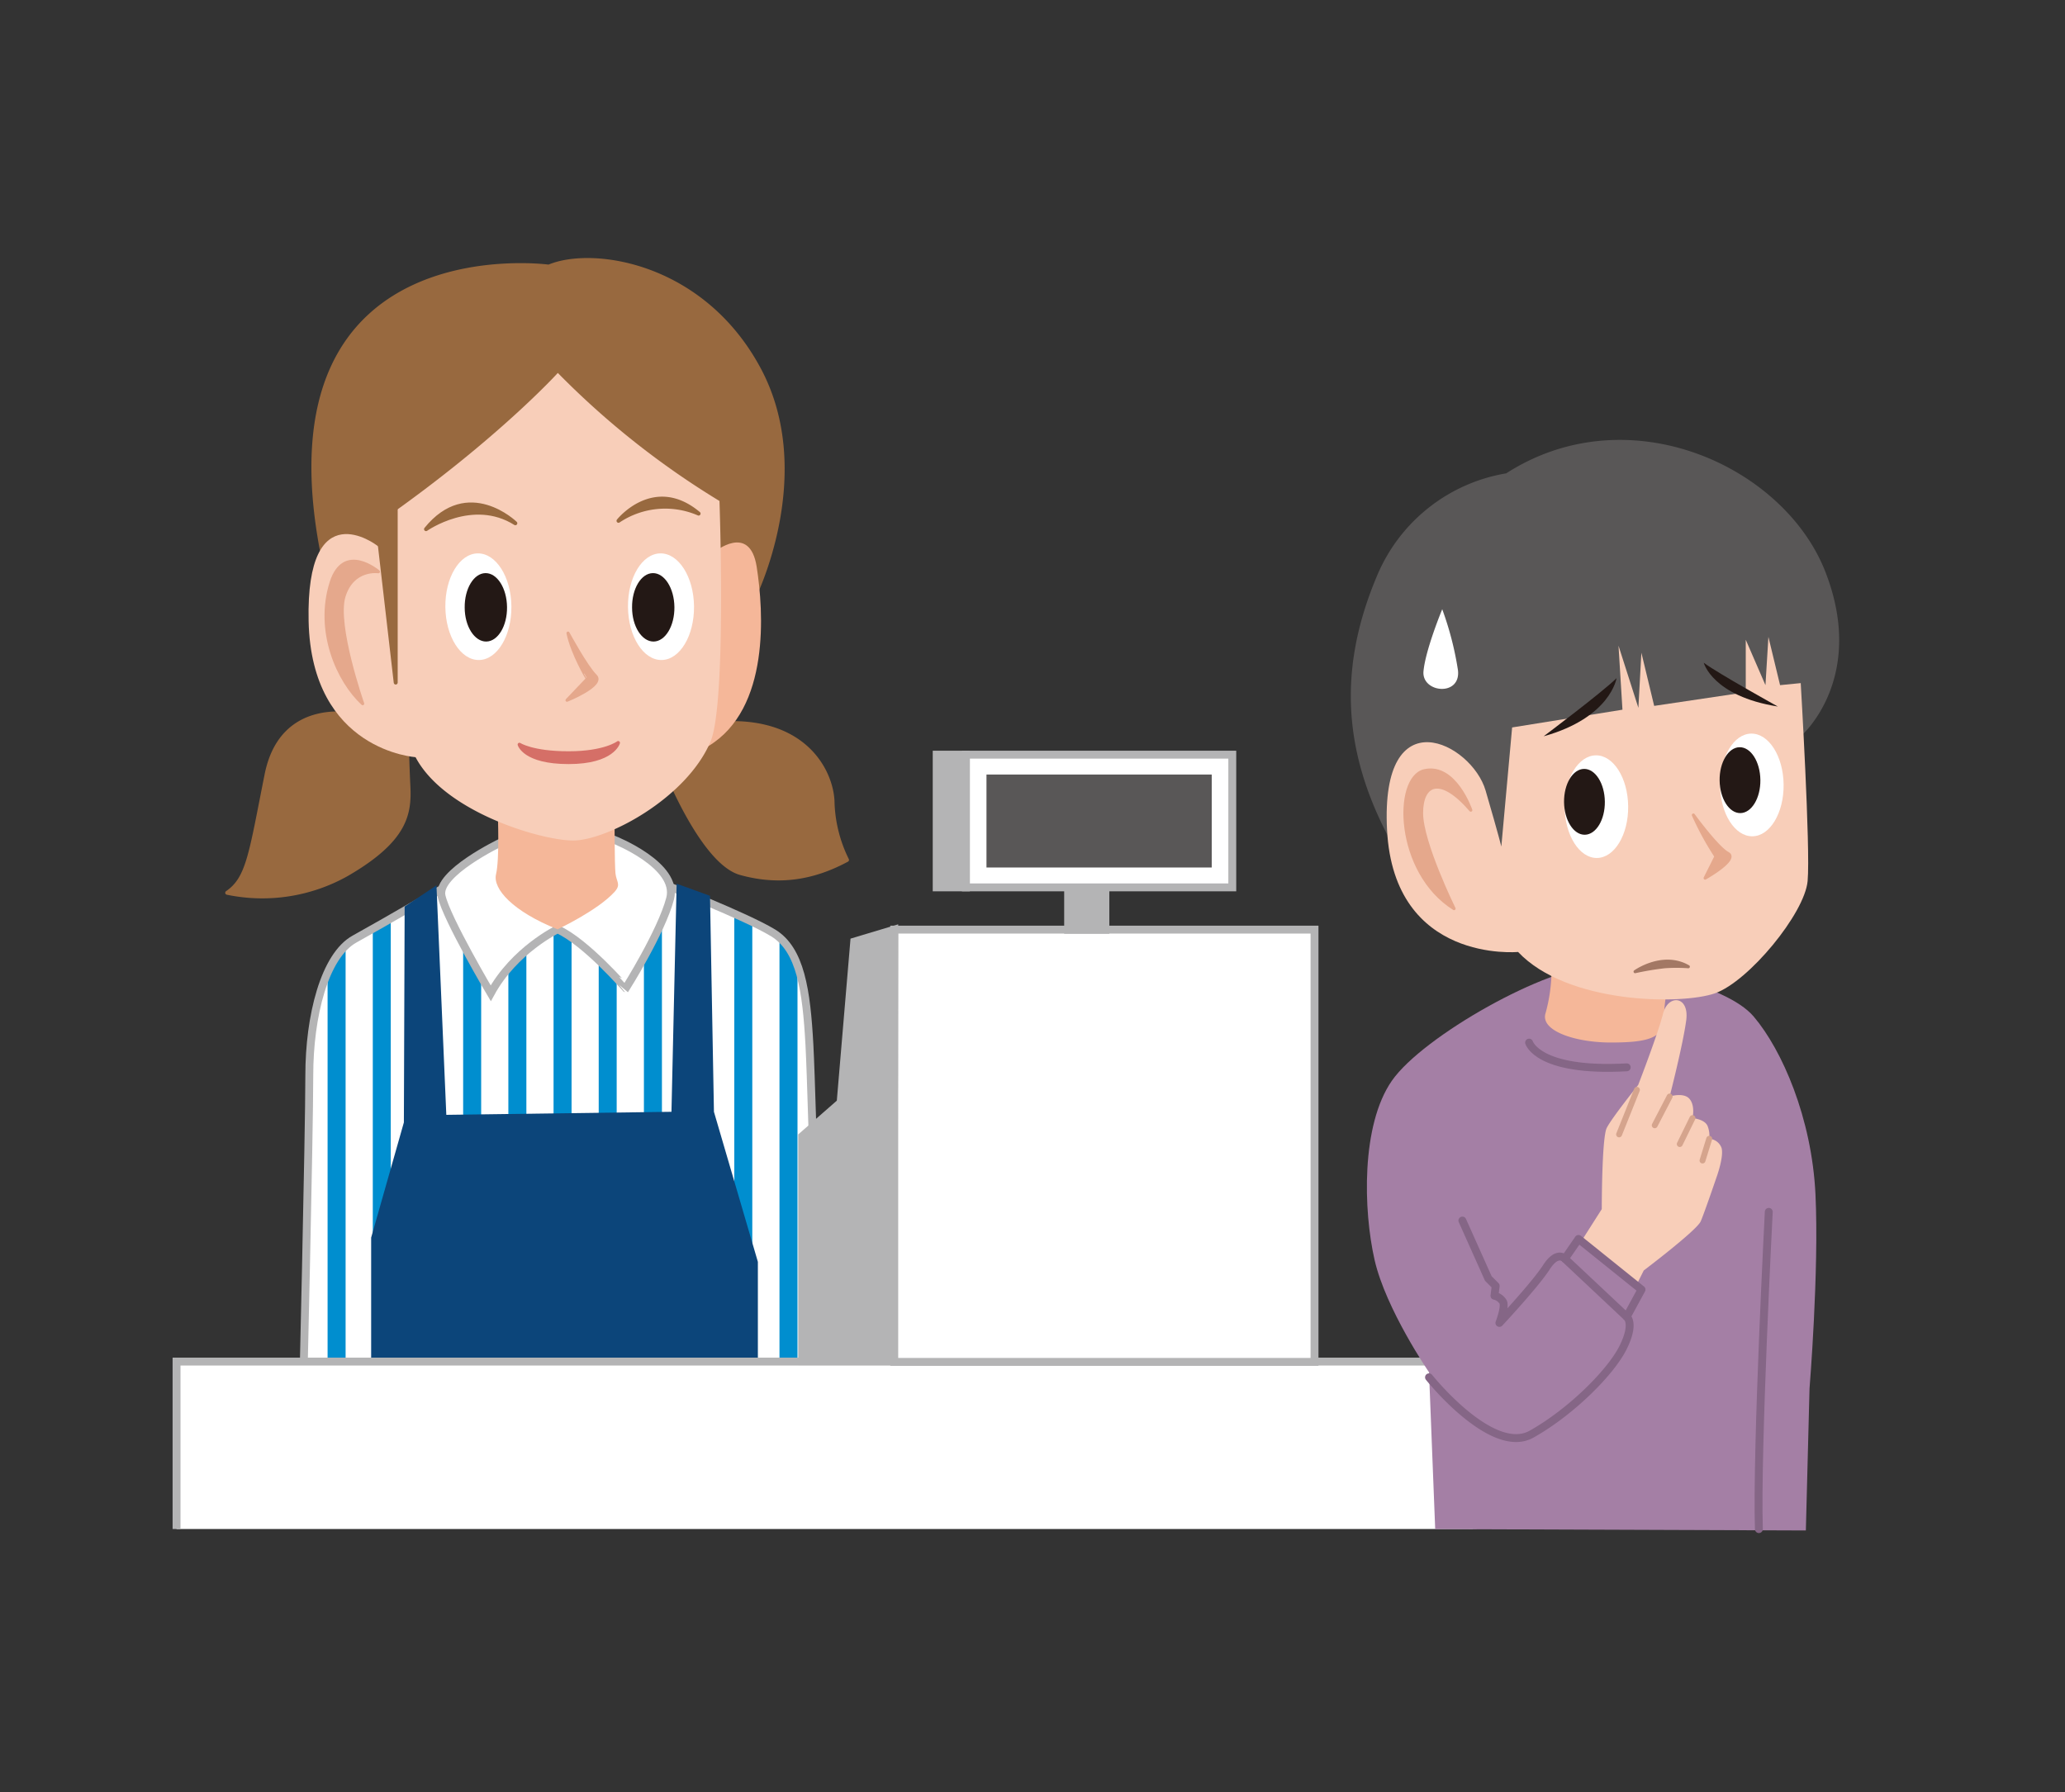 <svg id="レイヤー_1" data-name="レイヤー 1" xmlns="http://www.w3.org/2000/svg" xmlns:xlink="http://www.w3.org/1999/xlink" viewBox="0 0 455 395"><rect x="0" y="0" width="455" height="395" fill="#333333" stroke="none"/><defs><style>.cls-1,.cls-3{fill:#fff;}.cls-1,.cls-14,.cls-6{stroke:#b4b4b5;}.cls-1,.cls-14,.cls-19,.cls-6{stroke-width:1.74px;}.cls-2,.cls-6{fill:none;}.cls-4{clip-path:url(#clip-path);}.cls-5{fill:#008ecf;}.cls-7{fill:#0c457a;}.cls-8{fill:#f5b799;}.cls-9{fill:#98693f;stroke:#98693f;stroke-width:0.87px;}.cls-11,.cls-13,.cls-17,.cls-18,.cls-19,.cls-9{stroke-linecap:round;stroke-linejoin:round;}.cls-10,.cls-18{fill:#f8ceb9;}.cls-11{fill:#e5a88c;stroke:#e5a88c;}.cls-11,.cls-17{stroke-width:0.69px;}.cls-12{fill:#231815;}.cls-13{fill:#d56f67;stroke:#d56f67;stroke-width:0.79px;}.cls-14{fill:#b4b4b5;}.cls-15{fill:#595757;}.cls-16,.cls-19{fill:#a47fa5;}.cls-17{fill:#a37864;stroke:#a37864;}.cls-18{stroke:#d5a48d;stroke-width:1.3px;}.cls-19{stroke:#856686;}</style><clipPath id="clip-path"><path class="cls-1" d="M66.68,312.17S68.15,250,68.15,237s3.34-26.39,10-30.06,20.37-11.69,20.37-11.69l47.77-.34s18,7,24.06,10.69,7.35,12.7,8,24.72,2.34,81.51,2.34,81.51Z"/></clipPath></defs><rect class="cls-2" x="-728" y="-213" width="1366" height="768"/><rect class="cls-2" x="-728" y="-213" width="1366" height="768"/><rect class="cls-2" x="-728" y="-213" width="1366" height="768"/><rect class="cls-2" x="-728" y="-213" width="1366" height="768"/><rect class="cls-2" x="-728" y="-213" width="1366" height="768"/><rect class="cls-2" x="-728" y="-213" width="1366" height="768"/><path class="cls-3" d="M66.68,312.17S68.15,250,68.15,237s3.34-26.39,10-30.06,20.37-11.69,20.37-11.69l47.77-.34s18,7,24.06,10.69,7.35,12.7,8,24.72,2.34,81.51,2.34,81.51Z"/><g class="cls-4"><rect class="cls-3" x="151.84" y="193.79" width="3.97" height="123.53"/><rect class="cls-5" x="72.18" y="193.79" width="3.97" height="123.53"/><rect class="cls-5" x="82.14" y="193.79" width="3.96" height="123.53"/><rect class="cls-5" x="92.09" y="193.79" width="3.97" height="123.53"/><rect class="cls-5" x="102.05" y="193.79" width="3.97" height="123.53"/><rect class="cls-5" x="112.01" y="193.79" width="3.97" height="123.53"/><rect class="cls-5" x="121.97" y="193.79" width="3.97" height="123.53"/><rect class="cls-5" x="131.92" y="193.79" width="3.96" height="123.53"/><rect class="cls-5" x="141.88" y="193.79" width="3.97" height="123.53"/><rect class="cls-5" x="161.79" y="193.79" width="3.97" height="123.53"/><rect class="cls-5" x="171.75" y="193.79" width="3.97" height="123.53"/></g><path class="cls-6" d="M66.68,312.17S68.15,250,68.15,237s3.34-26.39,10-30.06,20.37-11.69,20.37-11.69l47.77-.34s18,7,24.06,10.69,7.35,12.7,8,24.72,2.34,81.51,2.34,81.51Z"/><polygon class="cls-7" points="89.16 199.8 96.17 195.13 98.34 245.7 147.95 245.03 149.09 194.76 156.44 197.43 157.31 245.03 166.99 278.1 166.99 311.5 81.78 311.5 81.78 272.76 88.99 247.37 89.16 199.8"/><path class="cls-1" d="M122.85,204.81s-9.51,4.55-14.72,14.1c0,0-9.77-16.49-10.85-21.48s13-11.72,13-11.72l25-.65s14.32,5.64,12.37,13-9.77,19.75-9.77,19.75S129.1,207.63,122.85,204.81Z"/><path class="cls-8" d="M109.69,179.41s.4,10-.39,13.24,3.73,8.25,13.55,12.16c0,0,8.83-4.13,12.56-8.25,1.5-1.66.4-2.17.2-4.12s-.2-12.16-.2-12.16Z"/><path class="cls-9" d="M120.93,58.76S57.63,50.13,70.87,121L79,157.71s-16.79-4.34-20.26,13-4,22.86-8.68,26.05a38,38,0,0,0,26.33-4.06c13-7.52,13.89-13.31,13.6-19.38s-.29-8.68-.29-8.68l57,4.92s8.1,20.54,16.49,22.86,15.92,1.15,23.44-2.9a30.75,30.75,0,0,1-3.18-12.44c0-6.37-5.5-18.81-24.6-17.65l7.23-27.78s13.56-27.19,1.12-50.34S130.48,54.71,120.93,58.76Z"/><path class="cls-10" d="M83,120.17s-15.62-11.94-15,16.71,23.65,30,23.65,30L86,122.34Z"/><path class="cls-11" d="M83.39,126s-7.6-6.52-10.42,2.38c-3.4,10.75,1.52,21.71,6.94,26.7,0,0-6.07-17.37-4.12-23.66S83.39,126,83.39,126Z"/><path class="cls-8" d="M157.39,121.68s7.82-6.51,9.34,3.26,3,31.25-10.64,39.5S157.39,121.68,157.39,121.68Z"/><path class="cls-10" d="M84.84,114.22s1.89,39.92,5.82,50.63c4.93,13.44,28.23,20.39,35.62,20.39s24.87-9.19,30.25-21.73c3.59-8.38,2-53.1,2-53.1a183.39,183.39,0,0,1-35.62-28.22S109.7,96.75,84.84,114.22Z"/><path class="cls-3" d="M138.37,133.8c.07,6.49,3.39,11.71,7.41,11.66s7.21-5.35,7.14-11.84-3.4-11.71-7.42-11.66S138.29,127.31,138.37,133.8Z"/><path class="cls-12" d="M139.27,133.9c0,4.17,2.18,7.52,4.75,7.49s4.63-3.43,4.58-7.6-2.18-7.51-4.75-7.48S139.22,129.74,139.27,133.9Z"/><path class="cls-3" d="M98.13,133.8c.07,6.49,3.39,11.71,7.41,11.66s7.21-5.35,7.14-11.84-3.4-11.71-7.42-11.66S98.05,127.31,98.13,133.8Z"/><path class="cls-12" d="M102.39,133.9c0,4.17,2.18,7.52,4.75,7.49s4.63-3.43,4.58-7.6-2.18-7.51-4.75-7.48S102.34,129.74,102.39,133.9Z"/><path class="cls-11" d="M125.16,139.54s4,7.39,6.05,9.41-6.27,5.37-6.27,5.37l4.48-4.7S126.06,144,125.16,139.54Z"/><path class="cls-13" d="M114.45,164.09s2.83,1.88,10.83,1.88,10.93-2.26,10.93-2.26S135.08,168,125.28,168,114.45,164.09,114.45,164.09Z"/><path class="cls-9" d="M113.55,115.32s-10.42-10.13-19.68,1.3C93.87,116.62,104.14,109.39,113.55,115.32Z"/><path class="cls-9" d="M136.28,114.78s7.81-9.84,17.65-1.59A18.53,18.53,0,0,0,136.28,114.78Z"/><polygon class="cls-9" points="82.95 113.75 87.19 150.43 87.19 107.04 82.95 113.75"/><polyline class="cls-1" points="38.9 336.98 38.9 300.08 324.5 300.08 324.5 336.98"/><rect class="cls-1" x="197.04" y="204.88" width="92.6" height="95.27"/><polygon class="cls-14" points="197.04 204.88 188.22 207.53 185.22 243 176.75 250.41 176.75 299.99 196.87 299.99 197.04 204.88"/><rect class="cls-1" x="212.82" y="166.32" width="58.7" height="29.25"/><rect class="cls-15" x="217.36" y="170.7" width="49.63" height="20.49"/><rect class="cls-14" x="206.39" y="166.32" width="6.43" height="29.25"/><rect class="cls-14" x="235.35" y="195.61" width="8.21" height="9.32"/><path class="cls-16" d="M316.23,337l-1.36-34.57s-9.52-13.88-12-24.77-3-29.67,3.81-39.47,34.3-25.31,45.73-25.31c6.26,0,27.76,3.81,34,11.16s12.8,22.32,13.61,39.19S398.71,306,398.71,306l-.81,31.3"/><path class="cls-8" d="M341.87,213.7a36.52,36.52,0,0,1-1.31,9.55c-1.3,3.91,6.51,6.51,14.33,6.51s11.72-.86,11.72-5.2a40.56,40.56,0,0,1,1.3-9.12Z"/><path class="cls-15" d="M397,162.05s14.32-12.59,5.21-36S358.79,87,331.88,104.32a37.58,37.58,0,0,0-28.64,23c-8.69,20.83-6.95,39.06,3,57.73S387.88,184.62,397,162.05Z"/><path class="cls-10" d="M396.77,150.55s2.17,36.46,1.52,43.62-13,22.14-20.4,24.74-32.55,2.39-43.4-9.11c0,0-27.35,2.6-28.87-26.91s18.67-19.1,21.71-8.68,3.47,12.37,3.47,12.37l2.38-26.26,24.31-3.91-.87-14.11L361,156l.66-12.15,2.82,11.72,20.18-3V141L389,151l.65-10.63L392.22,151Z"/><path class="cls-3" d="M344.75,177.86c.07,6.25,3.26,11.28,7.13,11.23s6.94-5.15,6.87-11.4-3.27-11.28-7.13-11.22S344.67,171.61,344.75,177.86Z"/><path class="cls-12" d="M344.62,176.77c.05,4,2.1,7.24,4.58,7.2s4.46-3.3,4.41-7.31-2.1-7.23-4.58-7.2S344.58,172.76,344.62,176.77Z"/><path class="cls-3" d="M379,173.08c.06,6.25,3.26,11.27,7.13,11.23s6.94-5.15,6.87-11.4-3.27-11.28-7.14-11.23S379,166.83,379,173.08Z"/><path class="cls-12" d="M378.9,172c.05,4,2.1,7.23,4.57,7.2s4.46-3.3,4.41-7.31-2.09-7.23-4.57-7.21S378.85,168,378.9,172Z"/><path class="cls-11" d="M373.12,179.63s5.21,7.16,7.59,8.46-5,5.43-5,5.43l2.39-4.77A63.91,63.91,0,0,1,373.12,179.63Z"/><path class="cls-17" d="M372,213.05c-5.64-3.25-11.72,1.09-11.72,1.09a62.46,62.46,0,0,1,6.51-1.09A37.06,37.06,0,0,1,372,213.05Z"/><path class="cls-11" d="M324.07,178.55s-3.47-10.2-10.2-8.69-6.29,22.36,6.51,30.39c0,0-7.16-14.54-7.16-21.05S317.34,170.73,324.07,178.55Z"/><path class="cls-3" d="M317.78,134.27s-3.69,8.9-4.13,13.67,8.25,5.65,7.6-.21A69.8,69.8,0,0,0,317.78,134.27Z"/><path class="cls-12" d="M340.13,162.27s13-9.77,16.06-12.81C356.19,149.46,354.89,158.15,340.13,162.27Z"/><path class="cls-12" d="M391.73,155.71s-13.19-7.3-16.33-9.65C375.4,146.06,377.31,153.42,391.73,155.71Z"/><path class="cls-10" d="M352.93,266.48s0-15.69,1.09-17.88,6.94-9.49,6.94-9.49,4.38-11.32,5.47-15.69,5.84-4,5.11,1.45-3.65,16.79-3.65,16.79,3.08-1,4.38.53.65,4.23.65,4.23,2.82.22,3.37,1.85a5.75,5.75,0,0,1,.32,2.71,3.06,3.06,0,0,1,2.71,2c.55,1.84-1,6.18-1,6.18s-2.72,8-3.58,10S362.18,280,362.18,280l-2.28,4.56-12.81-8.9Z"/><line class="cls-18" x1="360.68" y1="240.19" x2="356.75" y2="250.01"/><line class="cls-18" x1="367.89" y1="241.66" x2="364.6" y2="248"/><line class="cls-18" x1="372.92" y1="246.42" x2="370.12" y2="252.14"/><line class="cls-18" x1="376.61" y1="250.98" x2="375.13" y2="255.77"/><path class="cls-19" d="M389.73,267.08S387,319.61,387.55,337"/><path class="cls-19" d="M314.87,303.55s13.89,17.42,22.6,12.52,17.42-13.61,20.14-19.05.82-6.81.82-6.81l3.26-6-13.88-11.16-3,4.36s-1.64-1.91-4.09,1.9-10.34,12.25-10.34,12.25,1.36-3.53.81-4.62a3,3,0,0,0-1.9-1.37l.27-2.17-1.63-1.64L322.22,269"/><path class="cls-19" d="M336.92,229.78s1.91,6.54,21.51,5.45"/><line class="cls-19" x1="344.82" y1="277.42" x2="358.43" y2="290.21"/></svg>